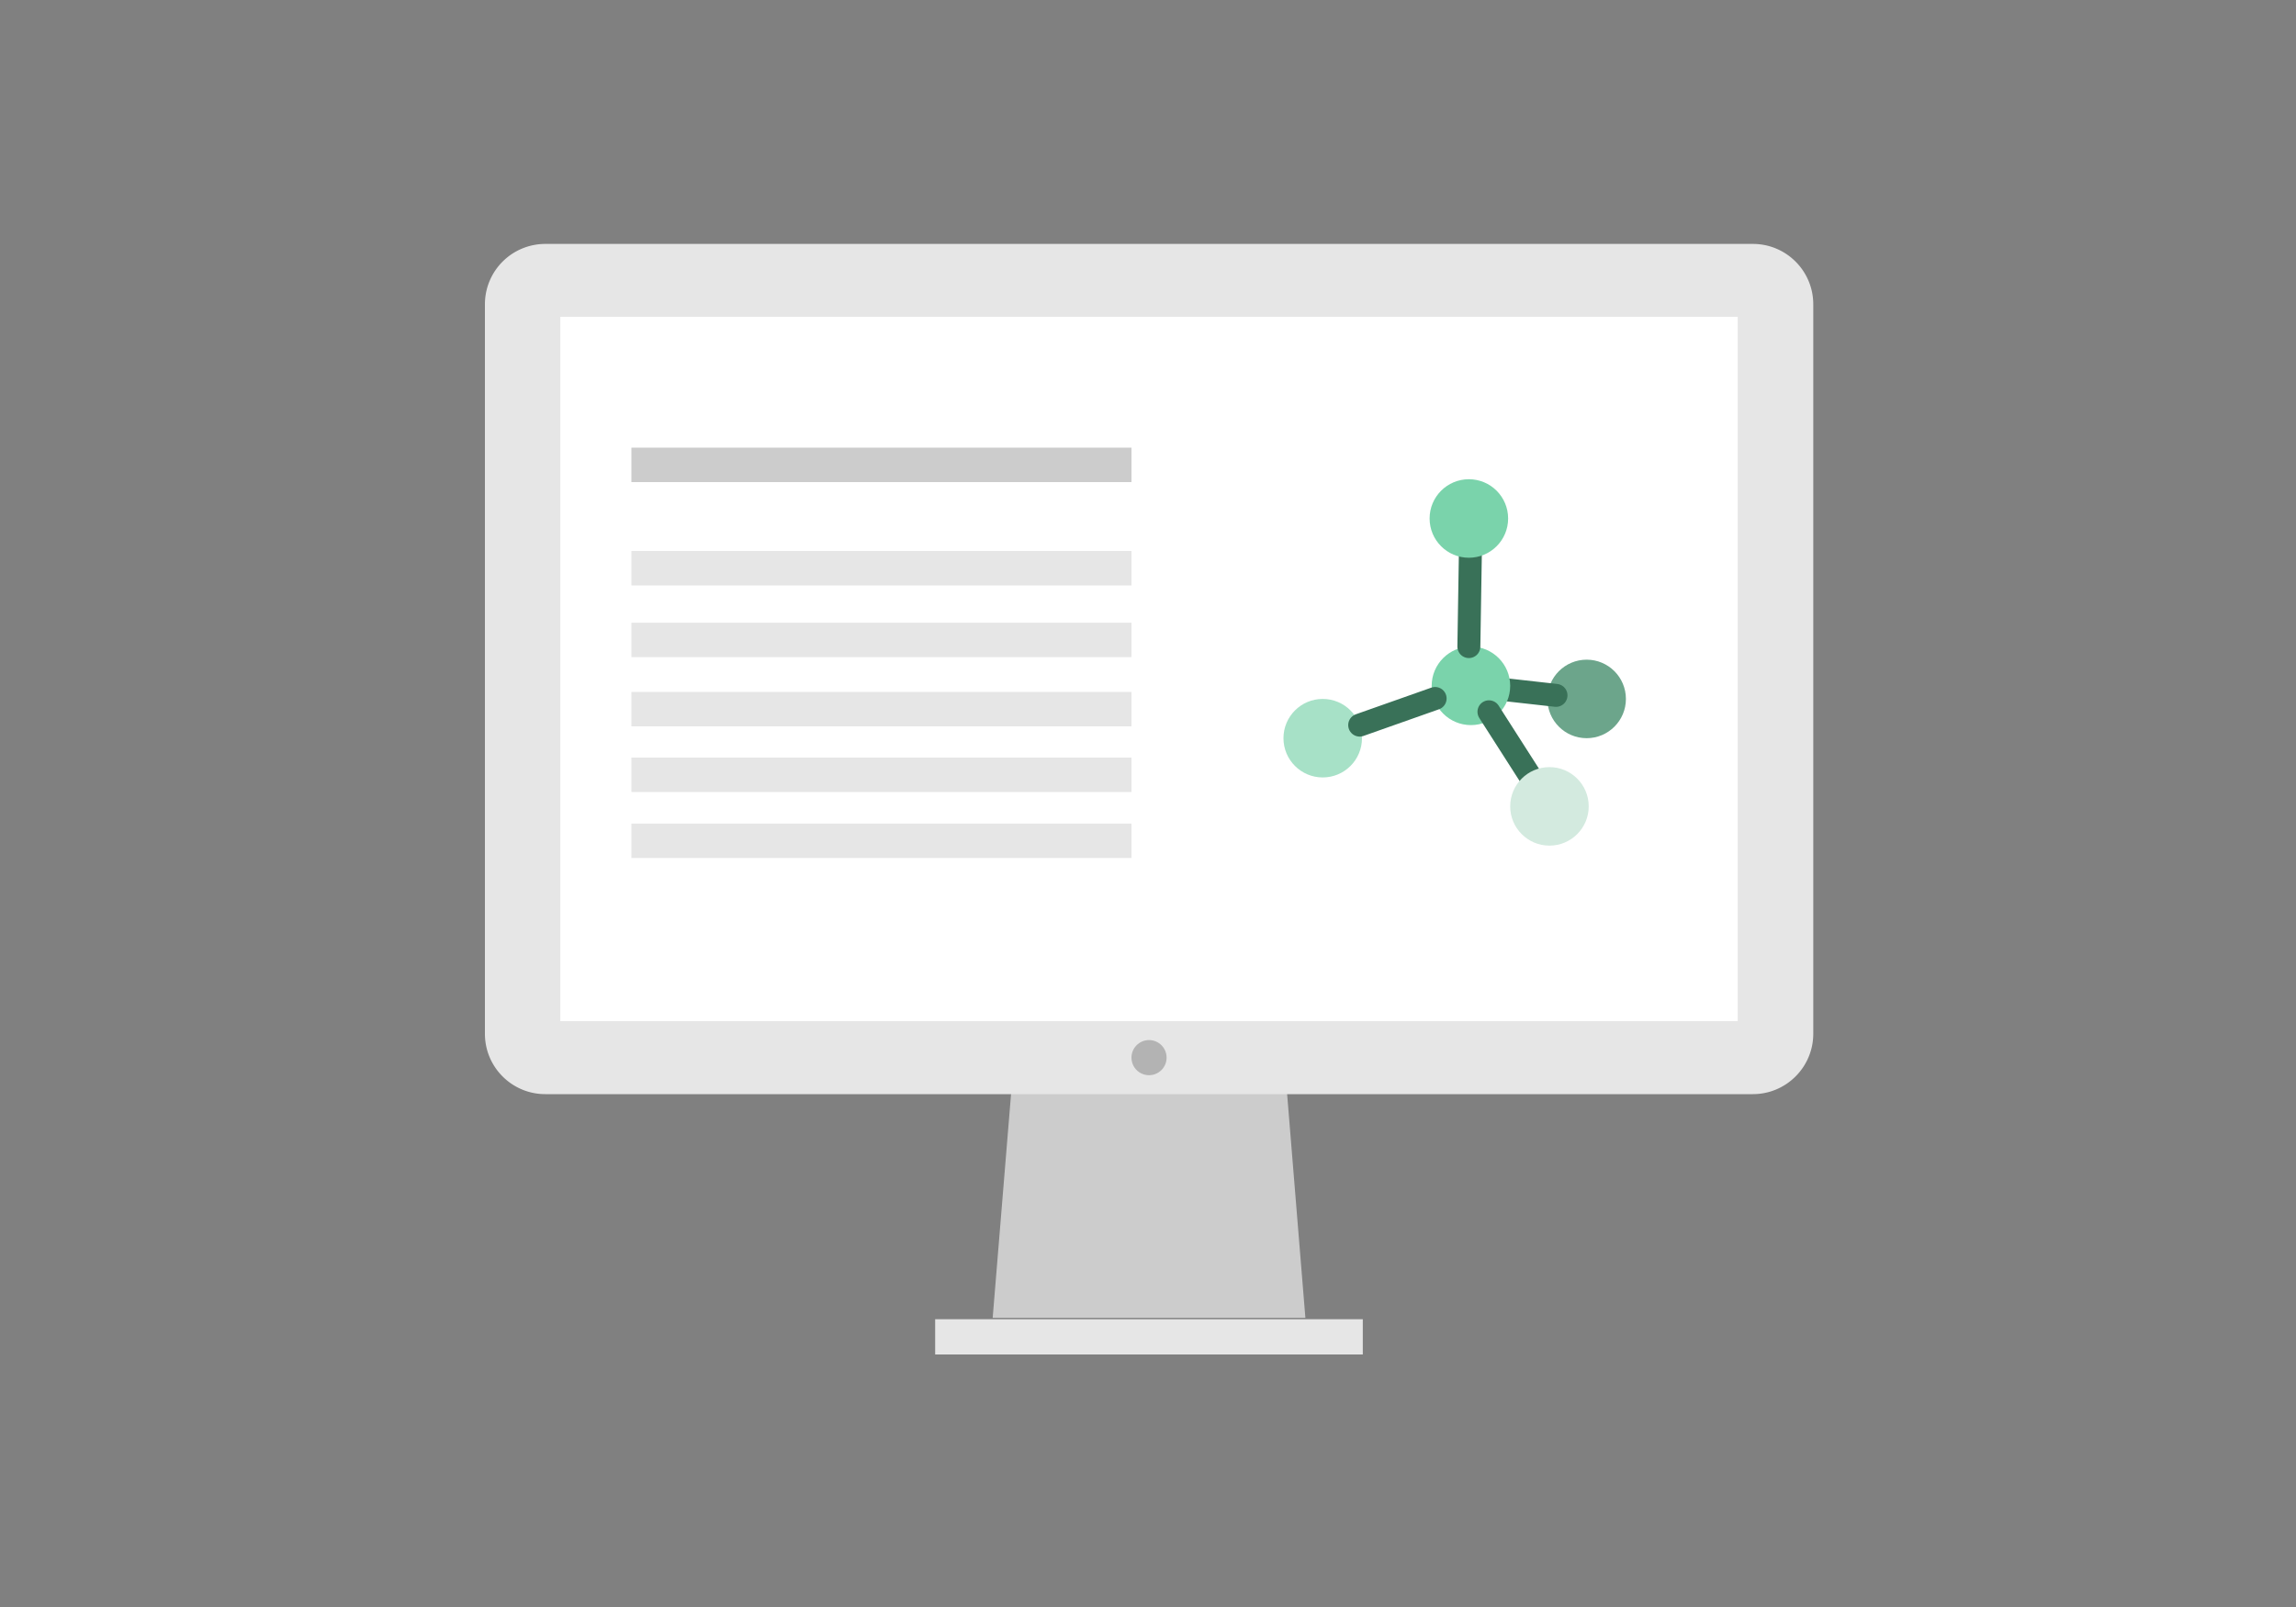 <svg xmlns="http://www.w3.org/2000/svg" width="200" height="140"><rect width="100%" height="100%" fill="#808080" stroke="none"/><path fill="#CCC" d="M88.08 95.21l-1.61 19.6h27.24l-1.6-19.6z"/><path fill="#E6E6E6" d="M42.24 90.06c0 2.9 2.35 5.26 5.26 5.26h105.19c2.9 0 5.26-2.36 5.26-5.26V26.51c0-2.9-2.35-5.26-5.26-5.26H47.5a5.26 5.26 0 00-5.26 5.26v63.55z"/><path fill="#FFF" d="M48.81 27.6h102.56v61.36H48.81z"/><circle fill="#B3B3B3" cx="100.09" cy="92.14" r="1.53"/><path fill="#E6E6E6" d="M81.46 114.93h37.25V118H81.46z"/><path fill="#CCC" d="M55 39h43.56v3H55z"/><path fill="#E6E6E6" d="M55 71.75h43.56v3H55zM55 66h43.56v3H55zM55 60.28h43.56v3H55zM55 54.25h43.56v3H55zM55 48h43.56v3H55z"/><g><circle fill="#6CA58B" cx="138.21" cy="60.89" r="3.42"/><path fill="#074E2E" stroke="#397158" stroke-width="2" stroke-linecap="round" stroke-miterlimit="10" d="M128.13 59.75l7.41.83"/><circle fill="#A7E1C7" cx="115.22" cy="64.31" r="3.42"/><circle fill="#7AD3AB" cx="128.13" cy="59.75" r="3.42"/><path fill="#074E2E" stroke="#397158" stroke-width="2" stroke-linecap="round" stroke-miterlimit="10" d="M125.01 60.85l-6.57 2.32M129.7 62.01l5.27 8.24"/><circle fill="#D3EADF" cx="134.97" cy="70.25" r="3.42"/><path fill="#074E2E" stroke="#397158" stroke-width="2" stroke-linecap="round" stroke-miterlimit="10" d="M128.13 45.17l-.18 11.16"/><circle fill="#7AD3AB" cx="127.95" cy="45.17" r="3.42"/></g></svg>
